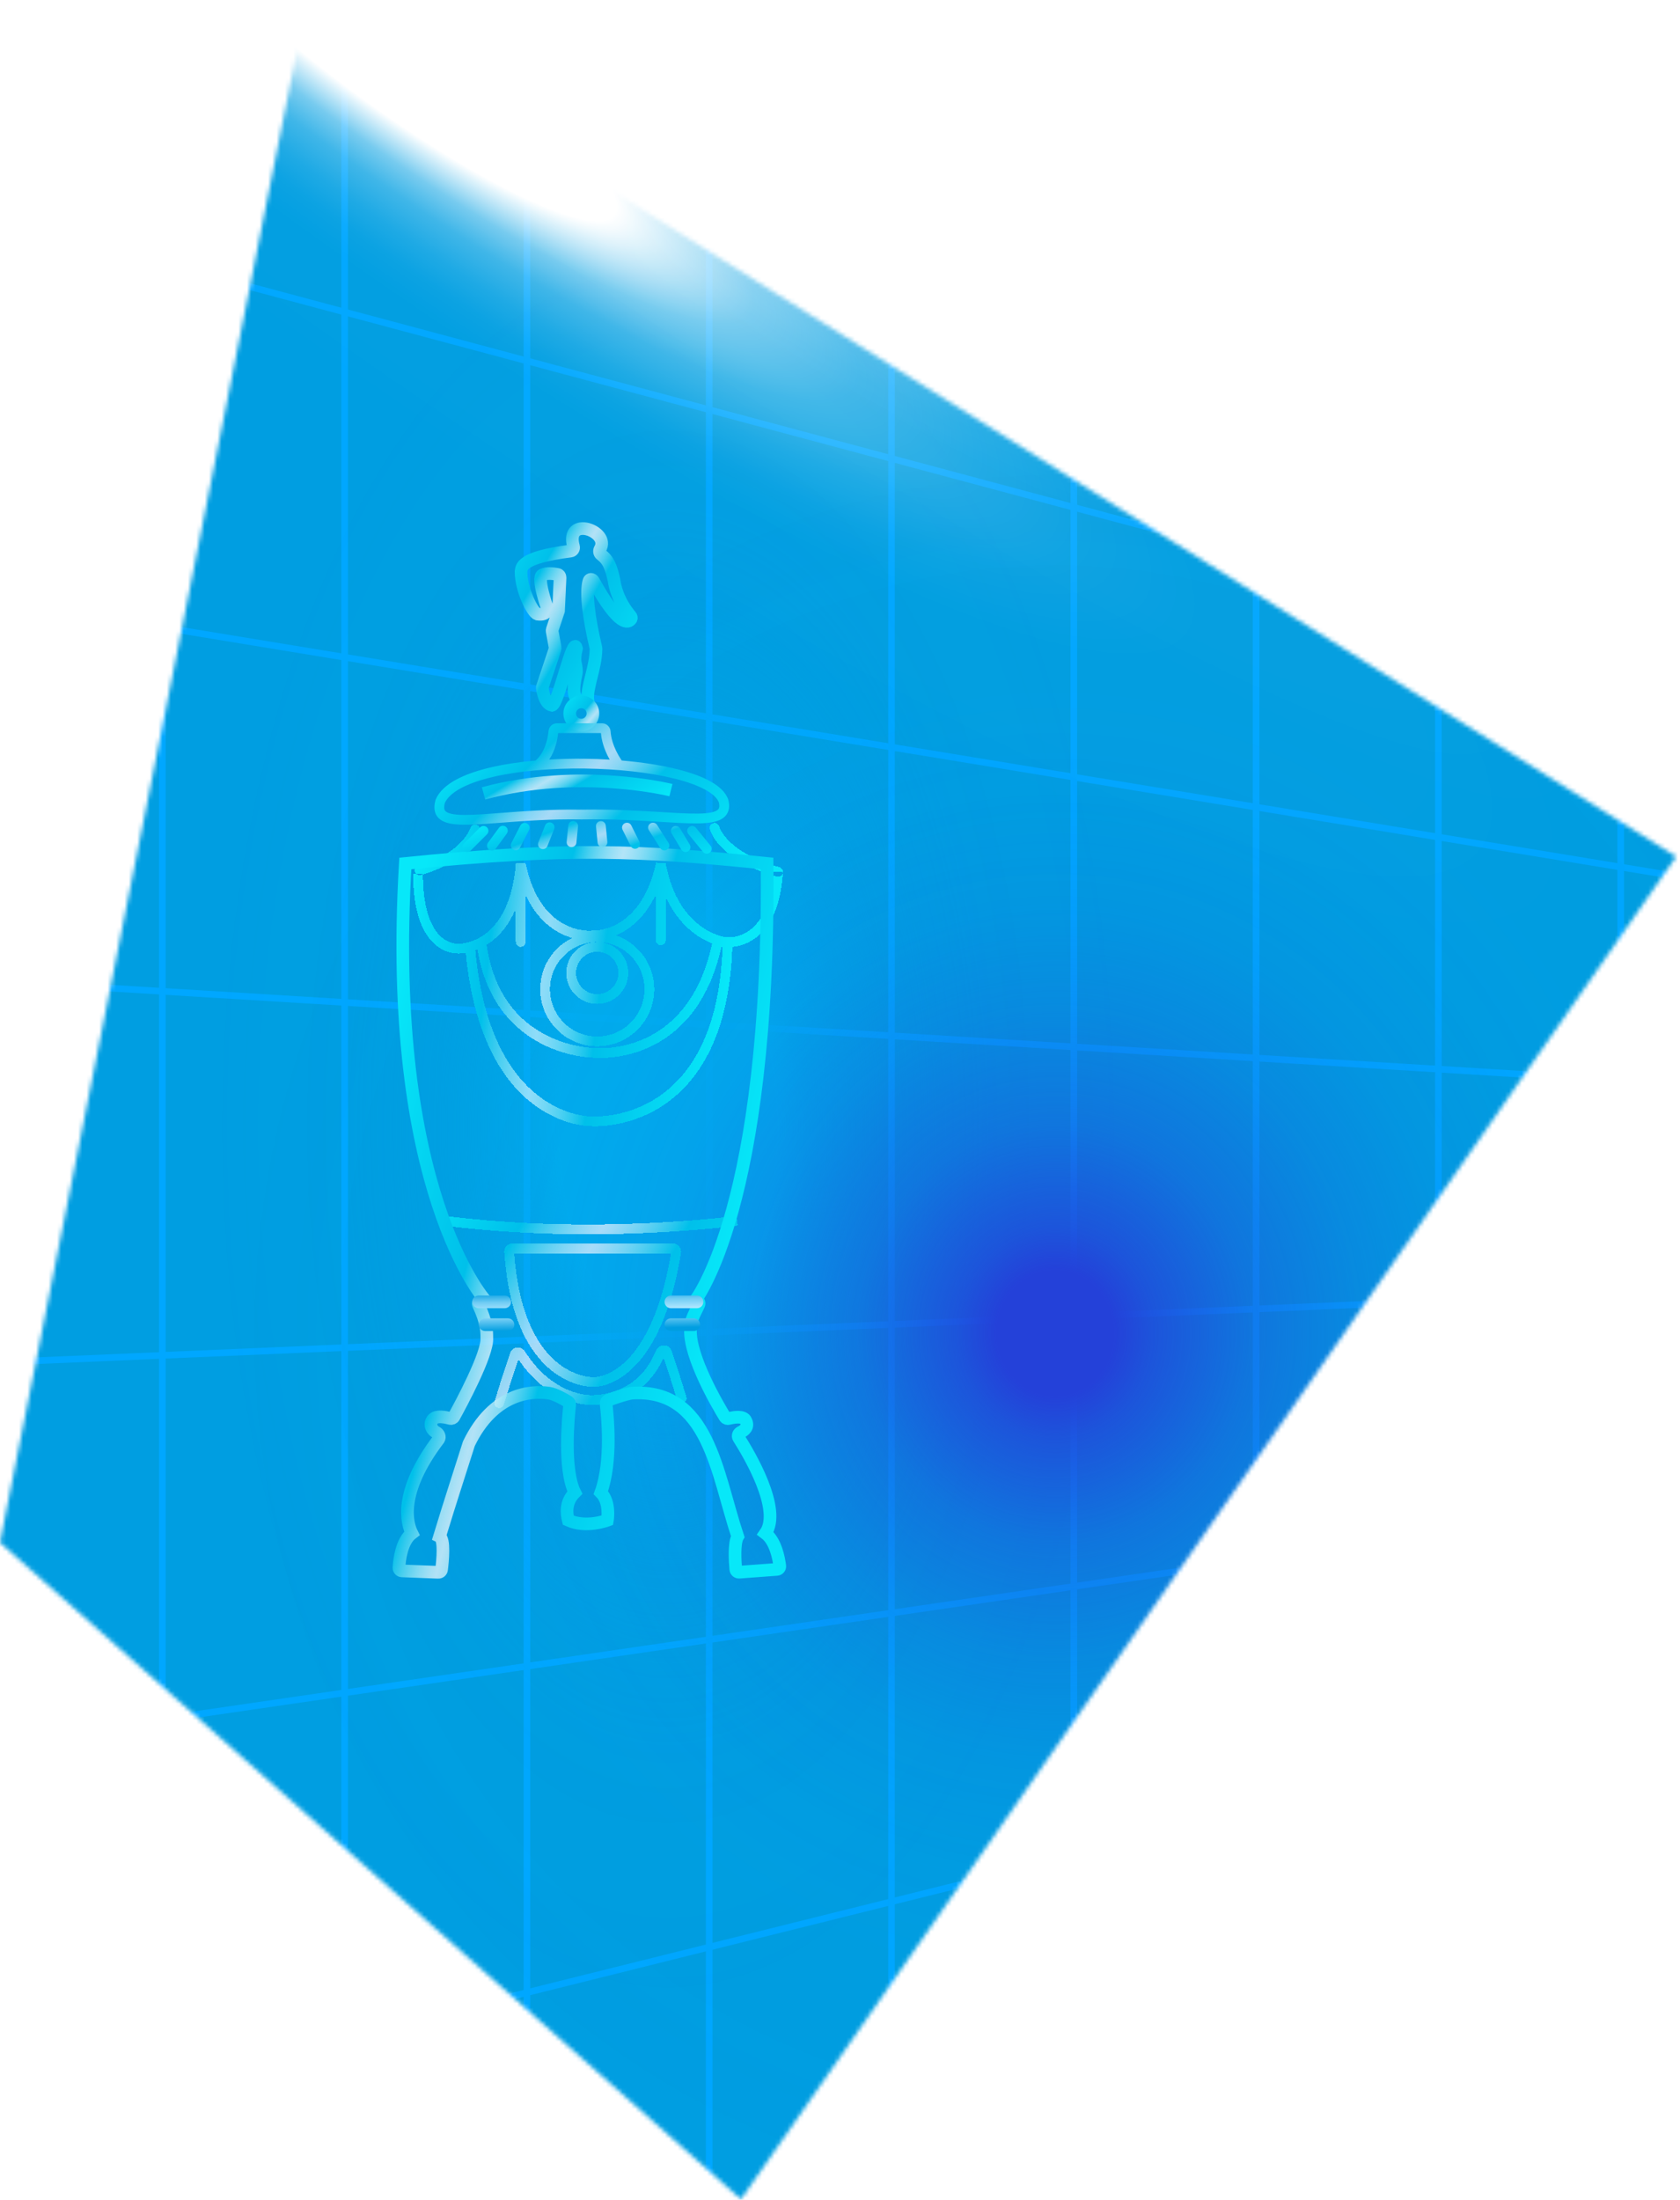<?xml version="1.0" encoding="UTF-8"?> <svg xmlns="http://www.w3.org/2000/svg" width="398" height="521" viewBox="0 0 398 521" fill="none"><mask id="mask0_3402_210" style="mask-type:luminance" maskUnits="userSpaceOnUse" x="0" y="0" width="398" height="521"><path d="M72.732 0L397.086 202.893L175.546 520.884L0 365.349L72.732 0Z" fill="white"></path></mask><g mask="url(#mask0_3402_210)"><path d="M-22.006 -248.143L586.063 138.299L571.515 446.923L166.803 732.923L-213.551 620.437L-22.006 -248.143Z" fill="#009EE1"></path><g style="mix-blend-mode:multiply"><path d="M-350.227 -673.816L513.514 4.06V746.056L-350.227 1854.48V-673.816Z" stroke="#00A7FF" stroke-width="1.57" stroke-miterlimit="10"></path><path d="M-350.227 969.571L513.514 486.359" stroke="#00A7FF" stroke-width="1.57" stroke-miterlimit="10"></path><path d="M-350.227 843.158L513.514 449.258" stroke="#00A7FF" stroke-width="1.57" stroke-miterlimit="10"></path><path d="M-350.227 716.742L513.514 412.16" stroke="#00A7FF" stroke-width="1.57" stroke-miterlimit="10"></path><path d="M-350.227 590.332L513.514 375.061" stroke="#00A7FF" stroke-width="1.57" stroke-miterlimit="10"></path><path d="M-350.227 463.915L513.514 337.955" stroke="#00A7FF" stroke-width="1.57" stroke-miterlimit="10"></path><path d="M-350.227 337.501L513.514 300.859" stroke="#00A7FF" stroke-width="1.57" stroke-miterlimit="10"></path><path d="M-350.227 211.088L513.514 263.757" stroke="#00A7FF" stroke-width="1.57" stroke-miterlimit="10"></path><path d="M-350.227 84.672L513.514 226.66" stroke="#00A7FF" stroke-width="1.57" stroke-miterlimit="10"></path><path d="M-350.227 -41.744L513.514 189.562" stroke="#00A7FF" stroke-width="1.57" stroke-miterlimit="10"></path><path d="M-350.227 -168.154L513.514 152.463" stroke="#00A7FF" stroke-width="1.57" stroke-miterlimit="10"></path><path d="M-350.227 -294.574L513.514 115.355" stroke="#00A7FF" stroke-width="1.57" stroke-miterlimit="10"></path><path d="M-350.227 -420.982L513.514 78.257" stroke="#00A7FF" stroke-width="1.57" stroke-miterlimit="10"></path><path d="M-350.227 -547.4L513.514 41.158" stroke="#00A7FF" stroke-width="1.57" stroke-miterlimit="10"></path><path d="M383.949 -97.621V912.323" stroke="#00A7FF" stroke-width="1.57" stroke-miterlimit="10"></path><path d="M340.762 -131.514V967.741" stroke="#00A7FF" stroke-width="1.57" stroke-miterlimit="10"></path><path d="M297.578 -165.404V1023.16" stroke="#00A7FF" stroke-width="1.57" stroke-miterlimit="10"></path><path d="M254.391 -199.305V1078.58" stroke="#00A7FF" stroke-width="1.57" stroke-miterlimit="10"></path><path d="M211.203 -233.195V1134" stroke="#00A7FF" stroke-width="1.57" stroke-miterlimit="10"></path><path d="M168.016 -267.088V1189.43" stroke="#00A7FF" stroke-width="1.57" stroke-miterlimit="10"></path><path d="M124.832 -300.984V1244.85" stroke="#00A7FF" stroke-width="1.57" stroke-miterlimit="10"></path><path d="M81.644 -334.877V1300.27" stroke="#00A7FF" stroke-width="1.57" stroke-miterlimit="10"></path><path d="M38.461 -368.768V1355.69" stroke="#00A7FF" stroke-width="1.57" stroke-miterlimit="10"></path></g><path opacity="0.9" d="M152.508 513.233C224.205 513.233 282.328 401.728 282.328 264.179C282.328 126.63 224.205 15.125 152.508 15.125C80.81 15.125 22.688 126.63 22.688 264.179C22.688 401.728 80.81 513.233 152.508 513.233Z" fill="url(#paint0_radial_3402_210)"></path><path d="M253.974 562.034C381.441 562.034 484.773 450.529 484.773 312.98C484.773 175.431 381.441 63.926 253.974 63.926C126.508 63.926 23.176 175.431 23.176 312.98C23.176 450.529 126.508 562.034 253.974 562.034Z" fill="url(#paint1_radial_3402_210)"></path><path style="mix-blend-mode:overlay" d="M498.422 306.082C530.158 262.143 375.175 95.998 152.257 -65.012C-70.662 -226.023 -277.1 -320.928 -308.837 -276.989C-340.573 -233.049 -185.59 -66.905 37.328 94.105C260.247 255.116 466.685 350.021 498.422 306.082Z" fill="url(#paint2_radial_3402_210)"></path><path d="M492.638 294.213C513.19 265.759 349.139 112.168 126.221 -48.842C-96.697 -209.853 -294.069 -317.311 -314.62 -288.858C-335.172 -260.404 -171.121 -106.813 51.797 54.197C274.715 215.208 472.087 322.666 492.638 294.213Z" fill="url(#paint3_radial_3402_210)"></path><g filter="url(#filter0_d_3402_210)"><g filter="url(#filter1_d_3402_210)"><path d="M150.531 286.006C137.654 286.586 120.213 286.587 101.984 284.26L102.278 281.963C120.334 284.268 137.634 284.269 150.427 283.692C156.821 283.403 162.084 282.971 165.746 282.611C167.576 282.43 169.007 282.269 169.977 282.152C170.463 282.093 170.833 282.046 171.082 282.014C171.206 281.998 171.3 281.985 171.362 281.977L171.431 281.968L171.453 281.965C171.453 281.965 171.453 281.965 171.52 282.447L171.52 282.448L171.613 283.112C171.773 284.259 171.773 284.259 171.772 284.259L171.746 284.262L171.671 284.272C171.606 284.281 171.509 284.294 171.381 284.311C171.125 284.344 170.747 284.392 170.254 284.451C169.268 284.57 167.821 284.734 165.972 284.915C162.276 285.279 156.972 285.715 150.531 286.006Z" fill="url(#paint4_linear_3402_210)" shape-rendering="crispEdges"></path><path fill-rule="evenodd" clip-rule="evenodd" d="M137.641 322.482L137.609 322.482C137.564 322.483 137.502 322.483 137.424 322.482C137.269 322.479 137.051 322.471 136.778 322.448C136.232 322.403 135.465 322.301 134.546 322.073C132.705 321.618 130.251 320.661 127.736 318.664C122.677 314.647 117.58 306.594 116.47 290.587C116.394 289.489 117.268 288.512 118.398 288.512C133.336 288.514 138.939 288.514 156.42 288.512C157.621 288.512 158.518 289.606 158.329 290.766C155.729 306.676 150.761 314.648 146.251 318.633C143.996 320.626 141.884 321.595 140.3 322.061C139.511 322.293 138.858 322.399 138.389 322.447C138.154 322.47 137.966 322.479 137.83 322.482C137.762 322.483 137.707 322.483 137.665 322.482L137.641 322.482ZM118.809 290.829C119.945 306.124 124.81 313.384 129.176 316.85C131.392 318.61 133.531 319.436 135.102 319.825C135.888 320.019 136.532 320.104 136.969 320.14C137.188 320.158 137.355 320.164 137.462 320.166C137.516 320.167 137.554 320.167 137.576 320.167L137.596 320.166L137.598 320.166L137.599 320.166L137.65 320.164L137.697 320.166L137.706 320.167C137.719 320.167 137.745 320.167 137.784 320.166C137.861 320.165 137.987 320.159 138.156 320.142C138.495 320.108 139.006 320.027 139.646 319.839C140.922 319.463 142.73 318.653 144.717 316.898C148.654 313.42 153.404 306.126 155.971 290.829C139.001 290.83 133.313 290.83 118.809 290.829Z" fill="url(#paint5_linear_3402_210)" shape-rendering="crispEdges"></path><path d="M143.52 325.648C147.251 324.337 151.575 321.504 154.215 315.536C154.975 317.804 155.721 320.149 156.298 321.998C156.622 323.037 156.893 323.918 157.082 324.539C157.177 324.849 157.251 325.095 157.302 325.262L157.379 325.518L157.379 325.519C157.563 326.132 158.209 326.479 158.821 326.296C159.434 326.112 159.782 325.466 159.598 324.854L159.44 324.901C159.598 324.854 159.598 324.854 159.598 324.854L159.597 324.852L159.519 324.592C159.468 324.423 159.393 324.175 159.297 323.863C159.107 323.238 158.835 322.352 158.509 321.308C157.857 319.22 156.989 316.493 156.124 313.947C155.814 313.035 154.98 312.63 154.246 312.64C153.524 312.649 152.729 313.054 152.391 313.899C150.083 319.676 146.126 322.277 142.752 323.463C141.052 324.06 139.492 324.299 138.359 324.388C137.793 324.433 137.338 324.439 137.029 324.435C136.875 324.433 136.758 324.429 136.682 324.425C136.656 324.424 136.634 324.422 136.618 324.421C136.611 324.421 136.605 324.42 136.6 324.42L136.585 324.419L136.584 324.419L136.583 324.419L136.536 324.415H136.489L136.488 324.415L136.487 324.415C136.487 324.415 136.486 324.415 136.486 325.573V324.415L136.481 324.415C136.471 324.414 136.452 324.414 136.425 324.413C136.371 324.411 136.285 324.406 136.168 324.397C135.936 324.379 135.584 324.34 135.136 324.262C134.239 324.105 132.958 323.788 131.468 323.147C128.499 321.871 124.659 319.296 121.351 314.061C120.524 312.753 118.406 312.817 117.847 314.442C116.946 317.06 116.021 319.953 115.322 322.188C114.972 323.307 114.678 324.262 114.472 324.938C114.369 325.275 114.288 325.544 114.232 325.727L114.146 326.011C114.146 326.011 114.146 326.012 115.255 326.344L114.146 326.011C113.963 326.624 114.31 327.27 114.923 327.454C115.535 327.637 116.181 327.29 116.365 326.677L116.449 326.398C116.504 326.216 116.585 325.95 116.687 325.614C116.892 324.942 117.184 323.992 117.532 322.88C118.165 320.858 118.98 318.305 119.792 315.914C123.279 321.167 127.311 323.881 130.553 325.275C132.231 325.996 133.688 326.36 134.737 326.543C135.261 326.635 135.685 326.682 135.984 326.706C136.133 326.718 136.252 326.724 136.336 326.727C136.377 326.729 136.41 326.73 136.435 326.73L136.441 326.731C136.457 326.732 136.476 326.733 136.499 326.734C136.518 326.735 136.54 326.737 136.564 326.738C136.667 326.743 136.814 326.749 137 326.751C137.37 326.756 137.897 326.748 138.54 326.697C139.824 326.596 141.589 326.327 143.52 325.648Z" fill="url(#paint6_linear_3402_210)" shape-rendering="crispEdges"></path></g><g filter="url(#filter2_d_3402_210)"><path fill-rule="evenodd" clip-rule="evenodd" d="M130.558 216.154C129.683 215.901 128.738 215.545 127.763 215.045C124.84 213.547 121.756 210.813 119.502 205.931V217.103C119.502 217.742 118.983 218.261 118.344 218.261C117.704 218.261 117.186 217.742 117.186 217.103V209.2C115.608 213.003 113.466 215.474 111.322 217.067C110.974 217.325 110.629 217.559 110.288 217.771C112.059 230.004 118.383 236.052 124.233 239.091C127.218 240.641 130.105 241.419 132.248 241.808C133.318 242.002 134.197 242.099 134.803 242.146C135.106 242.17 135.341 242.182 135.496 242.188C135.574 242.191 135.632 242.192 135.668 242.193L135.707 242.193L135.714 242.193H135.78L135.844 242.201L135.846 242.201L135.852 242.202L135.874 242.204L135.89 242.205C135.927 242.209 135.985 242.214 136.064 242.22C136.221 242.231 136.458 242.245 136.766 242.253C137.383 242.268 138.281 242.26 139.381 242.162C141.583 241.965 144.574 241.41 147.734 239.98C153.847 237.214 160.763 231.097 163.713 217.469C162.534 217.004 161.074 216.274 159.543 215.137C157.136 213.35 154.597 210.588 152.699 206.361V216.717C152.699 217.356 152.18 217.875 151.54 217.875C150.901 217.875 150.382 217.356 150.382 216.717V205.816C148.205 210.473 145.3 213.18 142.566 214.732C142.01 215.048 141.465 215.314 140.938 215.538C146.212 217.378 149.996 222.396 149.996 228.297C149.996 235.759 143.948 241.808 136.486 241.808C129.024 241.808 122.976 235.759 122.976 228.297C122.976 222.962 126.068 218.35 130.558 216.154ZM108.115 218.878C107.944 218.948 107.775 219.012 107.611 219.072C109.456 239.061 116.373 248.827 122.665 253.625C125.875 256.073 128.972 257.267 131.254 257.851C132.396 258.143 133.332 258.281 133.975 258.347C134.296 258.38 134.543 258.394 134.705 258.401C134.786 258.404 134.846 258.405 134.883 258.406C134.902 258.406 134.914 258.406 134.921 258.406H134.926L134.927 258.406L134.983 258.405L135.04 258.41L135.041 258.41L135.042 258.41L135.051 258.411C135.062 258.412 135.08 258.413 135.105 258.415C135.155 258.418 135.233 258.422 135.338 258.426C135.548 258.434 135.863 258.441 136.269 258.435C137.082 258.422 138.256 258.356 139.672 258.141C142.508 257.712 146.295 256.692 150.111 254.333C157.586 249.712 165.457 239.774 166.187 218.207C166.115 218.193 166.031 218.176 165.934 218.155C162.808 232.342 155.462 239.025 148.689 242.09C145.238 243.652 141.981 244.255 139.587 244.469C138.388 244.576 137.401 244.585 136.708 244.568C136.361 244.559 136.087 244.543 135.896 244.53C135.801 244.523 135.726 244.516 135.673 244.511L135.649 244.509L135.627 244.508C135.576 244.508 135.503 244.506 135.41 244.502C135.225 244.495 134.958 244.482 134.621 244.455C133.947 244.402 132.99 244.297 131.834 244.087C129.526 243.668 126.405 242.829 123.166 241.146C116.841 237.861 110.156 231.401 108.115 218.878ZM104.752 219.758C104.921 219.74 105.119 219.713 105.341 219.675C107.286 239.89 114.38 250.22 121.26 255.467C124.757 258.133 128.15 259.448 130.681 260.095C131.945 260.418 132.996 260.575 133.739 260.651C134.111 260.689 134.406 260.707 134.613 260.715C134.717 260.719 134.799 260.721 134.857 260.722L134.882 260.722L134.899 260.722L134.921 260.724L134.959 260.726C135.027 260.73 135.124 260.736 135.249 260.74C135.498 260.75 135.855 260.758 136.306 260.75C137.208 260.736 138.486 260.663 140.019 260.431C143.082 259.968 147.184 258.865 151.329 256.303C159.599 251.191 167.754 240.452 168.502 218.271L168.544 218.267C169.776 218.146 171.433 217.768 173.13 216.743C176.588 214.654 179.888 210.091 180.489 200.577L178.178 200.431C177.608 209.446 174.546 213.182 171.933 214.76C170.595 215.569 169.289 215.867 168.317 215.962C167.832 216.01 167.435 216.007 167.166 215.993C167.032 215.986 166.931 215.976 166.867 215.969C166.836 215.966 166.814 215.963 166.802 215.961L166.796 215.96L166.795 215.96L166.793 215.96L166.792 215.96L166.776 215.957L166.759 215.955L166.758 215.954L166.756 215.954L166.755 215.954L166.746 215.953L166.728 215.95C166.72 215.949 166.709 215.947 166.698 215.945C166.69 215.944 166.681 215.942 166.671 215.94C166.6 215.928 166.489 215.907 166.342 215.874C166.047 215.807 165.61 215.692 165.07 215.503C163.99 215.125 162.504 214.452 160.924 213.278C157.787 210.949 154.179 206.579 152.692 198.368L150.421 198.327C148.547 206.923 144.673 210.872 141.422 212.718C139.777 213.653 138.247 214.073 137.136 214.26C136.582 214.353 136.134 214.388 135.832 214.4C135.682 214.406 135.568 214.406 135.496 214.405C135.46 214.405 135.435 214.404 135.421 214.403L135.41 214.403L135.408 214.403L135.408 214.403L135.308 214.396L135.209 214.408L135.208 214.408L135.206 214.408L135.194 214.41C135.178 214.411 135.15 214.414 135.111 214.416C135.033 214.422 134.911 214.428 134.749 214.431C134.426 214.436 133.947 214.426 133.356 214.36C132.173 214.227 130.552 213.872 128.819 212.984C125.405 211.234 121.352 207.306 119.489 198.339L117.201 198.485C116.443 208.259 112.994 212.938 109.94 215.208C108.393 216.358 106.897 216.928 105.797 217.212C105.247 217.353 104.798 217.423 104.495 217.457C104.343 217.474 104.228 217.482 104.156 217.485C104.12 217.487 104.094 217.488 104.08 217.488L104.069 217.489H103.985L103.905 217.501L103.903 217.501C103.896 217.502 103.881 217.504 103.857 217.506C103.809 217.51 103.73 217.516 103.622 217.518C103.408 217.521 103.086 217.509 102.694 217.444C101.912 217.314 100.852 216.972 99.778 216.105C97.653 214.39 95.189 210.369 95.195 200.891L92.879 200.89C92.873 210.712 95.427 215.569 98.323 217.907C99.76 219.067 101.211 219.545 102.313 219.729C102.863 219.82 103.326 219.839 103.661 219.833C103.828 219.831 103.964 219.822 104.064 219.813C104.1 219.81 104.131 219.806 104.158 219.803C104.189 219.802 104.229 219.801 104.277 219.798C104.392 219.792 104.552 219.781 104.752 219.758ZM136.486 239.492C142.669 239.492 147.68 234.48 147.68 228.297C147.68 222.115 142.669 217.103 136.486 217.103C130.304 217.103 125.292 222.115 125.292 228.297C125.292 234.48 130.304 239.492 136.486 239.492ZM136.486 217.103C140.537 217.103 143.82 220.387 143.82 224.437C143.82 228.488 140.537 231.771 136.486 231.771C132.435 231.771 129.152 228.488 129.152 224.437C129.152 220.387 132.435 217.103 136.486 217.103ZM136.486 229.455C139.258 229.455 141.504 227.209 141.504 224.437C141.504 221.666 139.258 219.419 136.486 219.419C133.715 219.419 131.468 221.666 131.468 224.437C131.468 227.209 133.715 229.455 136.486 229.455ZM107.862 189.357C108.476 189.538 108.827 190.181 108.646 190.795L107.535 190.468C108.646 190.795 108.646 190.796 108.646 190.797L108.645 190.798L108.644 190.802L108.641 190.812L108.633 190.839C108.626 190.86 108.617 190.888 108.605 190.921C108.582 190.987 108.55 191.077 108.505 191.188C108.415 191.411 108.278 191.718 108.079 192.089C107.681 192.832 107.033 193.831 106.02 194.923C103.984 197.115 100.512 199.637 94.719 201.235C94.102 201.405 93.465 201.043 93.295 200.426C93.124 199.81 93.486 199.172 94.103 199.002C99.504 197.512 102.594 195.208 104.322 193.347C105.19 192.413 105.725 191.578 106.038 190.994C106.195 190.702 106.296 190.472 106.356 190.324C106.386 190.25 106.406 190.196 106.416 190.164C106.422 190.149 106.425 190.139 106.426 190.135M107.862 189.357C107.251 189.177 106.61 189.525 106.426 190.134L107.862 189.357ZM165.403 189.805C165.251 189.189 164.632 188.809 164.014 188.955C163.391 189.101 163.005 189.725 163.152 190.347L164.279 190.082C163.152 190.347 163.152 190.348 163.152 190.349L163.153 190.352L163.154 190.357L163.157 190.368C163.159 190.377 163.161 190.387 163.165 190.399C163.171 190.422 163.179 190.452 163.19 190.488C163.211 190.559 163.242 190.654 163.284 190.771C163.37 191.004 163.504 191.322 163.707 191.708C164.113 192.479 164.794 193.511 165.911 194.655C168.151 196.947 172.102 199.643 179.015 201.618C179.63 201.794 180.271 201.438 180.447 200.823C180.622 200.208 180.266 199.567 179.651 199.391C173.054 197.506 169.478 194.991 167.568 193.036C166.611 192.057 166.061 191.208 165.756 190.628C165.603 190.338 165.51 190.113 165.459 189.973C165.433 189.902 165.417 189.853 165.409 189.826C165.406 189.815 165.404 189.808 165.403 189.805Z" fill="url(#paint7_linear_3402_210)" shape-rendering="crispEdges"></path></g><path d="M112.941 303.956C112.941 303.956 89.394 277.708 94.026 200.506C132.627 196.646 149.612 197.419 179.721 200.506C180.493 281.568 162.736 303.956 162.736 303.956C162.736 303.956 162.925 304.002 163.167 304.074C163.577 304.196 163.737 304.656 163.546 305.04C161.587 308.98 161.66 309.077 161.578 310.905C161.288 317.41 168.195 329.078 169.759 331.631C169.943 331.932 170.304 332.057 170.647 331.97C171.773 331.682 174.203 331.231 174.702 332.521C175.418 333.952 174.366 334.793 173.457 335.227C172.965 335.463 172.71 336.093 173.004 336.553C175.341 340.211 183.311 353.523 179.335 359.156C181.758 360.974 182.517 365.169 182.732 366.89C182.784 367.31 182.469 367.673 182.048 367.705L173.124 368.366C172.711 368.396 172.35 368.099 172.312 367.688C172.151 365.922 171.852 361.462 172.772 359.926C167.754 344.874 165.895 324.801 147.682 325.957C145.782 326.276 143.19 327.231 142.065 327.667C141.734 327.796 141.541 328.134 141.584 328.486C141.914 331.142 143.044 342.09 140.348 349.504C142.664 351.822 141.892 356.066 141.892 356.066C141.892 356.066 136.873 357.998 132.627 356.066C132.241 354.524 131.855 351.822 134.171 349.504C131.405 343.973 132.665 331.317 132.958 328.739C132.991 328.449 132.862 328.173 132.615 328.017C131.734 327.462 129.574 326.186 127.995 325.957C123.749 325.341 114.871 325.957 109.081 337.923C106.765 345.26 104.835 351.05 102.132 359.926C103.395 360.559 102.851 365.832 102.611 367.737C102.562 368.128 102.221 368.409 101.828 368.394L93.224 368.061C92.81 368.045 92.485 367.707 92.509 367.293C92.613 365.512 93.118 360.996 95.57 359.156C94.449 356.915 92.242 349.602 101.916 336.876C102.308 336.361 101.928 335.549 101.354 335.25C100.108 334.6 99.653 333.198 100.588 332.133C101.397 331.213 103.539 331.652 104.603 331.945C104.964 332.044 105.35 331.903 105.531 331.575C107.057 328.814 113.668 316.592 113.327 312.833C113.327 311.373 113.327 309.221 111.364 305.069C111.176 304.672 111.351 304.2 111.782 304.111C112.368 303.99 112.941 303.956 112.941 303.956Z" stroke="url(#paint8_linear_3402_210)" stroke-width="3"></path><path d="M117.571 304.342H111.395M163.12 304.342H156.944M118.343 309.746H112.939M162.348 309.746H156.944" stroke="url(#paint9_linear_3402_210)" stroke-width="3" stroke-linecap="round" stroke-linejoin="round"></path><path d="M112.555 183.908C135.329 177.731 156.946 183.136 156.946 183.136" stroke="url(#paint10_linear_3402_210)" stroke-width="3"></path><path d="M126.479 158.978C126.576 159.716 127.076 162.724 128.776 163.062C130.311 162.676 133.785 146.078 134.566 149.552C133.785 153.026 134.515 152.846 134.566 154.956C134.566 156.114 133.013 160.36 134.952 161.904C135.812 162.184 136.377 162.062 137.268 161.904C136.875 158.836 139.158 154.245 139.197 149.643C139.198 149.582 139.191 149.521 139.176 149.462C137.512 142.481 136.712 136.372 137.529 133.607C137.685 133.077 138.326 133.115 138.594 133.599C144.73 144.695 146.884 143.505 147.488 142.624C147.648 142.392 147.568 142.095 147.383 141.883C146.515 140.893 144.069 137.762 143.444 133.339C142.755 130.277 142.185 128.708 140.375 127.327C139.98 127.026 139.926 126.44 140.179 126.013C142.678 121.803 131.776 117.939 133.862 125.45C133.996 125.932 133.685 126.448 133.188 126.512C121.067 128.062 121.614 130.448 121.441 131.409C121.453 135.655 124.134 141.059 125.302 141.445C127.995 141.831 127.618 139.901 127.618 139.901C127.618 139.901 125.14 132.953 126.46 132.181C127.403 131.629 129.168 131.866 130.098 132.047C130.455 132.116 130.694 132.44 130.677 132.804L130.32 140.673L128.838 145.118C128.797 145.241 128.788 145.372 128.811 145.5L129.512 149.357C129.535 149.485 129.526 149.616 129.485 149.739L126.511 158.66C126.477 158.763 126.465 158.871 126.479 158.978Z" stroke="url(#paint11_linear_3402_210)" stroke-width="3"></path><path d="M138.461 164.992C138.461 166.509 137.232 167.738 135.715 167.738C134.198 167.738 132.969 166.509 132.969 164.992C132.969 163.476 134.198 162.246 135.715 162.246C137.232 162.246 138.461 163.476 138.461 164.992Z" stroke="url(#paint12_linear_3402_210)" stroke-width="3"></path><path d="M133.899 190.473C134.536 190.536 135 191.104 134.936 191.74L134.55 195.6C134.487 196.237 133.919 196.701 133.283 196.637C132.646 196.574 132.182 196.006 132.246 195.37L132.632 191.51C132.695 190.873 133.263 190.409 133.899 190.473Z" fill="url(#paint13_linear_3402_210)"></path><path d="M129.289 192.366C129.526 191.772 129.236 191.098 128.642 190.861C128.048 190.624 127.375 190.914 127.138 191.508L125.538 195.516C125.301 196.11 125.591 196.784 126.185 197.021C126.779 197.258 127.452 196.968 127.689 196.374L129.289 192.366Z" fill="url(#paint14_linear_3402_210)"></path><path d="M122.833 191.029C123.402 191.321 123.626 192.019 123.334 192.588L121.204 196.737C120.911 197.306 120.213 197.531 119.644 197.239C119.075 196.946 118.851 196.248 119.143 195.68L121.274 191.53C121.566 190.961 122.264 190.737 122.833 191.029Z" fill="url(#paint15_linear_3402_210)"></path><path d="M118.07 193.429C118.448 192.914 118.336 192.189 117.821 191.811C117.305 191.433 116.58 191.544 116.202 192.06L113.6 195.61C113.222 196.126 113.334 196.851 113.85 197.229C114.366 197.607 115.09 197.495 115.469 196.979L118.07 193.429Z" fill="url(#paint16_linear_3402_210)"></path><path d="M113.372 193.602C113.824 193.15 113.824 192.416 113.372 191.964C112.92 191.512 112.187 191.512 111.734 191.964L107.874 195.824C107.422 196.276 107.422 197.01 107.874 197.462C108.327 197.914 109.06 197.914 109.512 197.462L113.372 193.602Z" fill="url(#paint17_linear_3402_210)"></path><path d="M141.498 191.51C141.435 190.873 140.867 190.409 140.231 190.473C139.594 190.536 139.13 191.104 139.194 191.74L139.58 195.6C139.643 196.237 140.211 196.701 140.847 196.637C141.484 196.574 141.948 196.006 141.884 195.37L141.498 191.51Z" fill="url(#paint18_linear_3402_210)"></path><path d="M146.004 190.975C146.576 190.689 147.272 190.921 147.558 191.493L149.488 195.353C149.774 195.925 149.542 196.621 148.97 196.907C148.398 197.193 147.703 196.961 147.417 196.389L145.486 192.529C145.2 191.957 145.432 191.261 146.004 190.975Z" fill="url(#paint19_linear_3402_210)"></path><path d="M153.675 191.389C153.332 190.85 152.616 190.691 152.077 191.034C151.537 191.377 151.378 192.093 151.721 192.633L154.424 196.879C154.767 197.418 155.483 197.577 156.022 197.234C156.562 196.891 156.721 196.175 156.377 195.635L153.675 191.389Z" fill="url(#paint20_linear_3402_210)"></path><path d="M157.507 191.79C158.055 191.461 158.767 191.639 159.096 192.187L161.412 196.047C161.741 196.596 161.563 197.307 161.014 197.636C160.466 197.965 159.755 197.787 159.426 197.239L157.11 193.379C156.781 192.83 156.958 192.119 157.507 191.79Z" fill="url(#paint21_linear_3402_210)"></path><path d="M162.859 192.05C162.454 191.555 161.724 191.482 161.229 191.887C160.734 192.292 160.661 193.021 161.066 193.516L164.541 197.762C164.945 198.257 165.675 198.33 166.17 197.925C166.665 197.52 166.738 196.791 166.333 196.296L162.859 192.05Z" fill="url(#paint22_linear_3402_210)"></path><path fill-rule="evenodd" clip-rule="evenodd" d="M124.866 176.131C124.88 176.118 124.893 176.106 124.907 176.093C127.227 174.031 127.816 170.684 127.954 169.132C128.041 168.154 128.853 167.309 129.922 167.309H140.64C141.795 167.309 142.598 168.272 142.658 169.257C142.725 170.386 143.125 172.866 145.168 175.93C145.209 175.992 145.244 176.057 145.272 176.123C150.084 176.531 154.637 177.228 158.508 178.201C161.585 178.974 164.283 179.934 166.348 181.092C168.379 182.232 169.99 183.672 170.557 185.496L170.571 185.542L170.582 185.589C170.806 186.604 170.799 187.581 170.396 188.442C169.985 189.32 169.248 189.893 168.386 190.262C166.755 190.961 164.312 191.072 161.414 191C159.399 190.95 157.097 190.809 154.514 190.651C149.386 190.337 143.15 189.955 135.863 190.083L135.842 190.083L135.822 190.083C128.412 189.952 121.995 190.447 116.734 190.853C114.293 191.041 112.1 191.21 110.172 191.289C108.67 191.35 107.319 191.355 106.155 191.26C105.004 191.166 103.956 190.968 103.103 190.575C102.22 190.169 101.5 189.53 101.145 188.575C100.805 187.659 100.867 186.624 101.159 185.538L101.178 185.467L101.207 185.398C102.008 183.456 103.758 181.921 105.973 180.707C108.206 179.483 111.044 178.512 114.237 177.763C117.445 177.01 121.06 176.47 124.866 176.131ZM128.108 175.893C129.617 173.61 130.083 171.014 130.233 169.625H140.362C140.472 170.958 140.911 173.212 142.442 175.918C140.495 175.801 138.521 175.729 136.545 175.705C133.718 175.67 130.88 175.732 128.108 175.893ZM103.316 187.769C103.212 187.489 103.171 187.013 103.376 186.214C103.905 184.994 105.123 183.814 107.087 182.738C109.069 181.651 111.687 180.74 114.766 180.017C120.919 178.573 128.726 177.925 136.516 178.021C144.306 178.117 152.006 178.955 157.944 180.447C160.917 181.195 163.397 182.093 165.215 183.112C167.037 184.135 168.013 185.177 168.331 186.139C168.477 186.83 168.408 187.227 168.299 187.459C168.195 187.68 167.979 187.917 167.475 188.133C166.374 188.604 164.427 188.758 161.471 188.685C159.599 188.638 157.372 188.503 154.836 188.348C149.658 188.032 143.193 187.638 135.842 187.767C128.337 187.635 121.684 188.147 116.381 188.555C113.99 188.739 111.874 188.902 110.078 188.975C108.614 189.034 107.371 189.036 106.344 188.952C105.306 188.867 104.567 188.7 104.07 188.471C103.603 188.256 103.409 188.018 103.316 187.769Z" fill="url(#paint23_linear_3402_210)"></path></g></g><defs><filter id="filter0_d_3402_210" x="87.808" y="118.489" width="103.63" height="260.605" filterUnits="userSpaceOnUse" color-interpolation-filters="sRGB"><feFlood flood-opacity="0" result="BackgroundImageFix"></feFlood><feColorMatrix in="SourceAlpha" type="matrix" values="0 0 0 0 0 0 0 0 0 0 0 0 0 0 0 0 0 0 127 0" result="hardAlpha"></feColorMatrix><feOffset dx="2" dy="4"></feOffset><feGaussianBlur stdDeviation="2.6"></feGaussianBlur><feComposite in2="hardAlpha" operator="out"></feComposite><feColorMatrix type="matrix" values="0 0 0 0 0 0 0 0 0 0 0 0 0 0 0 0 0 0 0.39 0"></feColorMatrix><feBlend mode="normal" in2="BackgroundImageFix" result="effect1_dropShadow_3402_210"></feBlend><feBlend mode="normal" in="SourceGraphic" in2="effect1_dropShadow_3402_210" result="shape"></feBlend></filter><filter id="filter1_d_3402_210" x="98.984" y="279.963" width="77.789" height="53.539" filterUnits="userSpaceOnUse" color-interpolation-filters="sRGB"><feFlood flood-opacity="0" result="BackgroundImageFix"></feFlood><feColorMatrix in="SourceAlpha" type="matrix" values="0 0 0 0 0 0 0 0 0 0 0 0 0 0 0 0 0 0 127 0" result="hardAlpha"></feColorMatrix><feOffset dx="1" dy="2"></feOffset><feGaussianBlur stdDeviation="2"></feGaussianBlur><feComposite in2="hardAlpha" operator="out"></feComposite><feColorMatrix type="matrix" values="0 0 0 0 0 0 0 0 0 0 0 0 0 0 0 0 0 0 0.31 0"></feColorMatrix><feBlend mode="normal" in2="BackgroundImageFix" result="effect1_dropShadow_3402_210"></feBlend><feBlend mode="normal" in="SourceGraphic" in2="effect1_dropShadow_3402_210" result="shape"></feBlend></filter><filter id="filter2_d_3402_210" x="91.879" y="186.924" width="95.613" height="79.83" filterUnits="userSpaceOnUse" color-interpolation-filters="sRGB"><feFlood flood-opacity="0" result="BackgroundImageFix"></feFlood><feColorMatrix in="SourceAlpha" type="matrix" values="0 0 0 0 0 0 0 0 0 0 0 0 0 0 0 0 0 0 127 0" result="hardAlpha"></feColorMatrix><feOffset dx="3" dy="2"></feOffset><feGaussianBlur stdDeviation="2"></feGaussianBlur><feComposite in2="hardAlpha" operator="out"></feComposite><feColorMatrix type="matrix" values="0 0 0 0 0 0 0 0 0 0 0 0 0 0 0 0 0 0 0.24 0"></feColorMatrix><feBlend mode="normal" in2="BackgroundImageFix" result="effect1_dropShadow_3402_210"></feBlend><feBlend mode="normal" in="SourceGraphic" in2="effect1_dropShadow_3402_210" result="shape"></feBlend></filter><radialGradient id="paint0_radial_3402_210" cx="0" cy="0" r="1" gradientUnits="userSpaceOnUse" gradientTransform="translate(158.267 266.918) scale(128.749 249.925)"><stop offset="0.2" stop-color="#00AEEF"></stop><stop offset="0.26" stop-color="#00AEEF" stop-opacity="0.656"></stop><stop offset="0.34" stop-color="#00AEEF" stop-opacity="0.36"></stop><stop offset="0.42" stop-color="#00AEEF" stop-opacity="0.168"></stop><stop offset="0.51" stop-color="#00AEEF" stop-opacity="0.068"></stop><stop offset="0.59" stop-color="#00AEEF" stop-opacity="0.022"></stop><stop offset="0.67" stop-color="#00AEEF" stop-opacity="0.01"></stop><stop offset="0.75" stop-color="#00AEEF" stop-opacity="0.01"></stop><stop offset="0.84" stop-color="#00AEEF" stop-opacity="0"></stop></radialGradient><radialGradient id="paint1_radial_3402_210" cx="0" cy="0" r="1" gradientUnits="userSpaceOnUse" gradientTransform="translate(249.659 315.892) scale(229.716 249.911)"><stop offset="0.06" stop-color="#2441D9"></stop><stop offset="0.1" stop-color="#2441D9" stop-opacity="0.792"></stop><stop offset="0.2" stop-color="#2441D9" stop-opacity="0.436"></stop><stop offset="0.31" stop-color="#2441D9" stop-opacity="0.212"></stop><stop offset="0.41" stop-color="#2441D9" stop-opacity="0.084"></stop><stop offset="0.52" stop-color="#2441D9" stop-opacity="0.026"></stop><stop offset="0.62" stop-color="#2441D9" stop-opacity="0.01"></stop><stop offset="0.73" stop-color="#2441D9" stop-opacity="0.01"></stop><stop offset="0.84" stop-color="#2441D9" stop-opacity="0"></stop></radialGradient><radialGradient id="paint2_radial_3402_210" cx="0" cy="0" r="1" gradientUnits="userSpaceOnUse" gradientTransform="translate(94.015 14.311) rotate(35.84) scale(497.186 99.056)"><stop offset="0.13" stop-color="white"></stop><stop offset="0.16" stop-color="white" stop-opacity="0.792"></stop><stop offset="0.21" stop-color="white" stop-opacity="0.462"></stop><stop offset="0.27" stop-color="white" stop-opacity="0.25"></stop><stop offset="0.34" stop-color="white" stop-opacity="0.122"></stop><stop offset="0.4" stop-color="white" stop-opacity="0.048"></stop><stop offset="0.46" stop-color="white" stop-opacity="0.014"></stop><stop offset="0.53" stop-color="white" stop-opacity="0.01"></stop><stop offset="0.6" stop-color="white" stop-opacity="0.01"></stop><stop offset="0.69" stop-color="white" stop-opacity="0"></stop></radialGradient><radialGradient id="paint3_radial_3402_210" cx="0" cy="0" r="1" gradientUnits="userSpaceOnUse" gradientTransform="translate(96.938 -9.68) rotate(35.84) scale(497.243 62.87)"><stop offset="0.13" stop-color="white"></stop><stop offset="0.16" stop-color="white" stop-opacity="0.792"></stop><stop offset="0.21" stop-color="white" stop-opacity="0.462"></stop><stop offset="0.27" stop-color="white" stop-opacity="0.25"></stop><stop offset="0.34" stop-color="white" stop-opacity="0.122"></stop><stop offset="0.4" stop-color="white" stop-opacity="0.048"></stop><stop offset="0.46" stop-color="white" stop-opacity="0.014"></stop><stop offset="0.53" stop-color="white" stop-opacity="0.01"></stop><stop offset="0.6" stop-color="white" stop-opacity="0.01"></stop><stop offset="0.69" stop-color="white" stop-opacity="0"></stop></radialGradient><linearGradient id="paint4_linear_3402_210" x1="97.055" y1="273.035" x2="183.735" y2="321.397" gradientUnits="userSpaceOnUse"><stop stop-color="#07E8F9"></stop><stop offset="0.26" stop-color="#00C0EA"></stop><stop offset="0.433" stop-color="#EDF2FF" stop-opacity="0.7"></stop><stop offset="0.61" stop-color="#00C0EA"></stop><stop offset="1" stop-color="#07E8F9"></stop></linearGradient><linearGradient id="paint5_linear_3402_210" x1="97.055" y1="273.035" x2="183.735" y2="321.397" gradientUnits="userSpaceOnUse"><stop stop-color="#07E8F9"></stop><stop offset="0.26" stop-color="#00C0EA"></stop><stop offset="0.433" stop-color="#EDF2FF" stop-opacity="0.7"></stop><stop offset="0.61" stop-color="#00C0EA"></stop><stop offset="1" stop-color="#07E8F9"></stop></linearGradient><linearGradient id="paint6_linear_3402_210" x1="97.055" y1="273.035" x2="183.735" y2="321.397" gradientUnits="userSpaceOnUse"><stop stop-color="#07E8F9"></stop><stop offset="0.26" stop-color="#00C0EA"></stop><stop offset="0.433" stop-color="#EDF2FF" stop-opacity="0.7"></stop><stop offset="0.61" stop-color="#00C0EA"></stop><stop offset="1" stop-color="#07E8F9"></stop></linearGradient><linearGradient id="paint7_linear_3402_210" x1="92.508" y1="202.249" x2="169.758" y2="211.379" gradientUnits="userSpaceOnUse"><stop stop-color="#07E8F9"></stop><stop offset="0.26" stop-color="#00C0EA"></stop><stop offset="0.433" stop-color="#CCF3FF" stop-opacity="0.7"></stop><stop offset="0.61" stop-color="#00C0EA"></stop><stop offset="1" stop-color="#07E8F9"></stop></linearGradient><linearGradient id="paint8_linear_3402_210" x1="187.466" y1="238.15" x2="95.21" y2="214.217" gradientUnits="userSpaceOnUse"><stop stop-color="#07E8F9"></stop><stop offset="0.4" stop-color="#00C0EA"></stop><stop offset="0.53" stop-color="white" stop-opacity="0.7"></stop><stop offset="0.65" stop-color="#00C0EA"></stop><stop offset="1" stop-color="#07E8F9"></stop></linearGradient><linearGradient id="paint9_linear_3402_210" x1="169.008" y1="310.188" x2="168.815" y2="300.946" gradientUnits="userSpaceOnUse"><stop stop-color="#009EE1"></stop><stop offset="0.484" stop-color="#B4E8FF"></stop><stop offset="0.741" stop-color="#6FCCF4"></stop><stop offset="1" stop-color="#009EE1"></stop></linearGradient><linearGradient id="paint10_linear_3402_210" x1="161.931" y1="181.901" x2="144.046" y2="152.01" gradientUnits="userSpaceOnUse"><stop stop-color="#07E8F9"></stop><stop offset="0.4" stop-color="#00C0EA"></stop><stop offset="0.53" stop-color="white" stop-opacity="0.7"></stop><stop offset="0.65" stop-color="#00C0EA"></stop><stop offset="1" stop-color="#07E8F9"></stop></linearGradient><linearGradient id="paint11_linear_3402_210" x1="155.814" y1="151.296" x2="108.1" y2="123.732" gradientUnits="userSpaceOnUse"><stop stop-color="#07E8F9"></stop><stop offset="0.4" stop-color="#00C0EA"></stop><stop offset="0.53" stop-color="white" stop-opacity="0.7"></stop><stop offset="0.65" stop-color="#00C0EA"></stop><stop offset="1" stop-color="#07E8F9"></stop></linearGradient><linearGradient id="paint12_linear_3402_210" x1="144.62" y1="175.229" x2="129.052" y2="161.833" gradientUnits="userSpaceOnUse"><stop stop-color="#07E8F9"></stop><stop offset="0.4" stop-color="#00C0EA"></stop><stop offset="0.53" stop-color="white" stop-opacity="0.7"></stop><stop offset="0.65" stop-color="#00C0EA"></stop><stop offset="1" stop-color="#07E8F9"></stop></linearGradient><linearGradient id="paint13_linear_3402_210" x1="113.484" y1="190.779" x2="123.474" y2="217.24" gradientUnits="userSpaceOnUse"><stop stop-color="#07E8F9"></stop><stop offset="0.26" stop-color="#00C0EA"></stop><stop offset="0.433" stop-color="#EDF2FF" stop-opacity="0.7"></stop><stop offset="0.61" stop-color="#00C0EA"></stop><stop offset="1" stop-color="#07E8F9"></stop></linearGradient><linearGradient id="paint14_linear_3402_210" x1="113.484" y1="190.779" x2="123.474" y2="217.24" gradientUnits="userSpaceOnUse"><stop stop-color="#07E8F9"></stop><stop offset="0.26" stop-color="#00C0EA"></stop><stop offset="0.433" stop-color="#EDF2FF" stop-opacity="0.7"></stop><stop offset="0.61" stop-color="#00C0EA"></stop><stop offset="1" stop-color="#07E8F9"></stop></linearGradient><linearGradient id="paint15_linear_3402_210" x1="113.484" y1="190.779" x2="123.474" y2="217.24" gradientUnits="userSpaceOnUse"><stop stop-color="#07E8F9"></stop><stop offset="0.26" stop-color="#00C0EA"></stop><stop offset="0.433" stop-color="#EDF2FF" stop-opacity="0.7"></stop><stop offset="0.61" stop-color="#00C0EA"></stop><stop offset="1" stop-color="#07E8F9"></stop></linearGradient><linearGradient id="paint16_linear_3402_210" x1="113.484" y1="190.779" x2="123.474" y2="217.24" gradientUnits="userSpaceOnUse"><stop stop-color="#07E8F9"></stop><stop offset="0.26" stop-color="#00C0EA"></stop><stop offset="0.433" stop-color="#EDF2FF" stop-opacity="0.7"></stop><stop offset="0.61" stop-color="#00C0EA"></stop><stop offset="1" stop-color="#07E8F9"></stop></linearGradient><linearGradient id="paint17_linear_3402_210" x1="113.484" y1="190.779" x2="123.474" y2="217.24" gradientUnits="userSpaceOnUse"><stop stop-color="#07E8F9"></stop><stop offset="0.26" stop-color="#00C0EA"></stop><stop offset="0.433" stop-color="#EDF2FF" stop-opacity="0.7"></stop><stop offset="0.61" stop-color="#00C0EA"></stop><stop offset="1" stop-color="#07E8F9"></stop></linearGradient><linearGradient id="paint18_linear_3402_210" x1="113.484" y1="190.779" x2="123.474" y2="217.24" gradientUnits="userSpaceOnUse"><stop stop-color="#07E8F9"></stop><stop offset="0.26" stop-color="#00C0EA"></stop><stop offset="0.433" stop-color="#EDF2FF" stop-opacity="0.7"></stop><stop offset="0.61" stop-color="#00C0EA"></stop><stop offset="1" stop-color="#07E8F9"></stop></linearGradient><linearGradient id="paint19_linear_3402_210" x1="113.484" y1="190.779" x2="123.474" y2="217.24" gradientUnits="userSpaceOnUse"><stop stop-color="#07E8F9"></stop><stop offset="0.26" stop-color="#00C0EA"></stop><stop offset="0.433" stop-color="#EDF2FF" stop-opacity="0.7"></stop><stop offset="0.61" stop-color="#00C0EA"></stop><stop offset="1" stop-color="#07E8F9"></stop></linearGradient><linearGradient id="paint20_linear_3402_210" x1="113.484" y1="190.779" x2="123.474" y2="217.24" gradientUnits="userSpaceOnUse"><stop stop-color="#07E8F9"></stop><stop offset="0.26" stop-color="#00C0EA"></stop><stop offset="0.433" stop-color="#EDF2FF" stop-opacity="0.7"></stop><stop offset="0.61" stop-color="#00C0EA"></stop><stop offset="1" stop-color="#07E8F9"></stop></linearGradient><linearGradient id="paint21_linear_3402_210" x1="113.484" y1="190.779" x2="123.474" y2="217.24" gradientUnits="userSpaceOnUse"><stop stop-color="#07E8F9"></stop><stop offset="0.26" stop-color="#00C0EA"></stop><stop offset="0.433" stop-color="#EDF2FF" stop-opacity="0.7"></stop><stop offset="0.61" stop-color="#00C0EA"></stop><stop offset="1" stop-color="#07E8F9"></stop></linearGradient><linearGradient id="paint22_linear_3402_210" x1="113.484" y1="190.779" x2="123.474" y2="217.24" gradientUnits="userSpaceOnUse"><stop stop-color="#07E8F9"></stop><stop offset="0.26" stop-color="#00C0EA"></stop><stop offset="0.433" stop-color="#EDF2FF" stop-opacity="0.7"></stop><stop offset="0.61" stop-color="#00C0EA"></stop><stop offset="1" stop-color="#07E8F9"></stop></linearGradient><linearGradient id="paint23_linear_3402_210" x1="107.947" y1="168.282" x2="154.984" y2="215.612" gradientUnits="userSpaceOnUse"><stop stop-color="#07E8F9"></stop><stop offset="0.26" stop-color="#00C0EA"></stop><stop offset="0.433" stop-color="#EDF2FF" stop-opacity="0.7"></stop><stop offset="0.61" stop-color="#00C0EA"></stop><stop offset="1" stop-color="#07E8F9"></stop></linearGradient></defs></svg> 